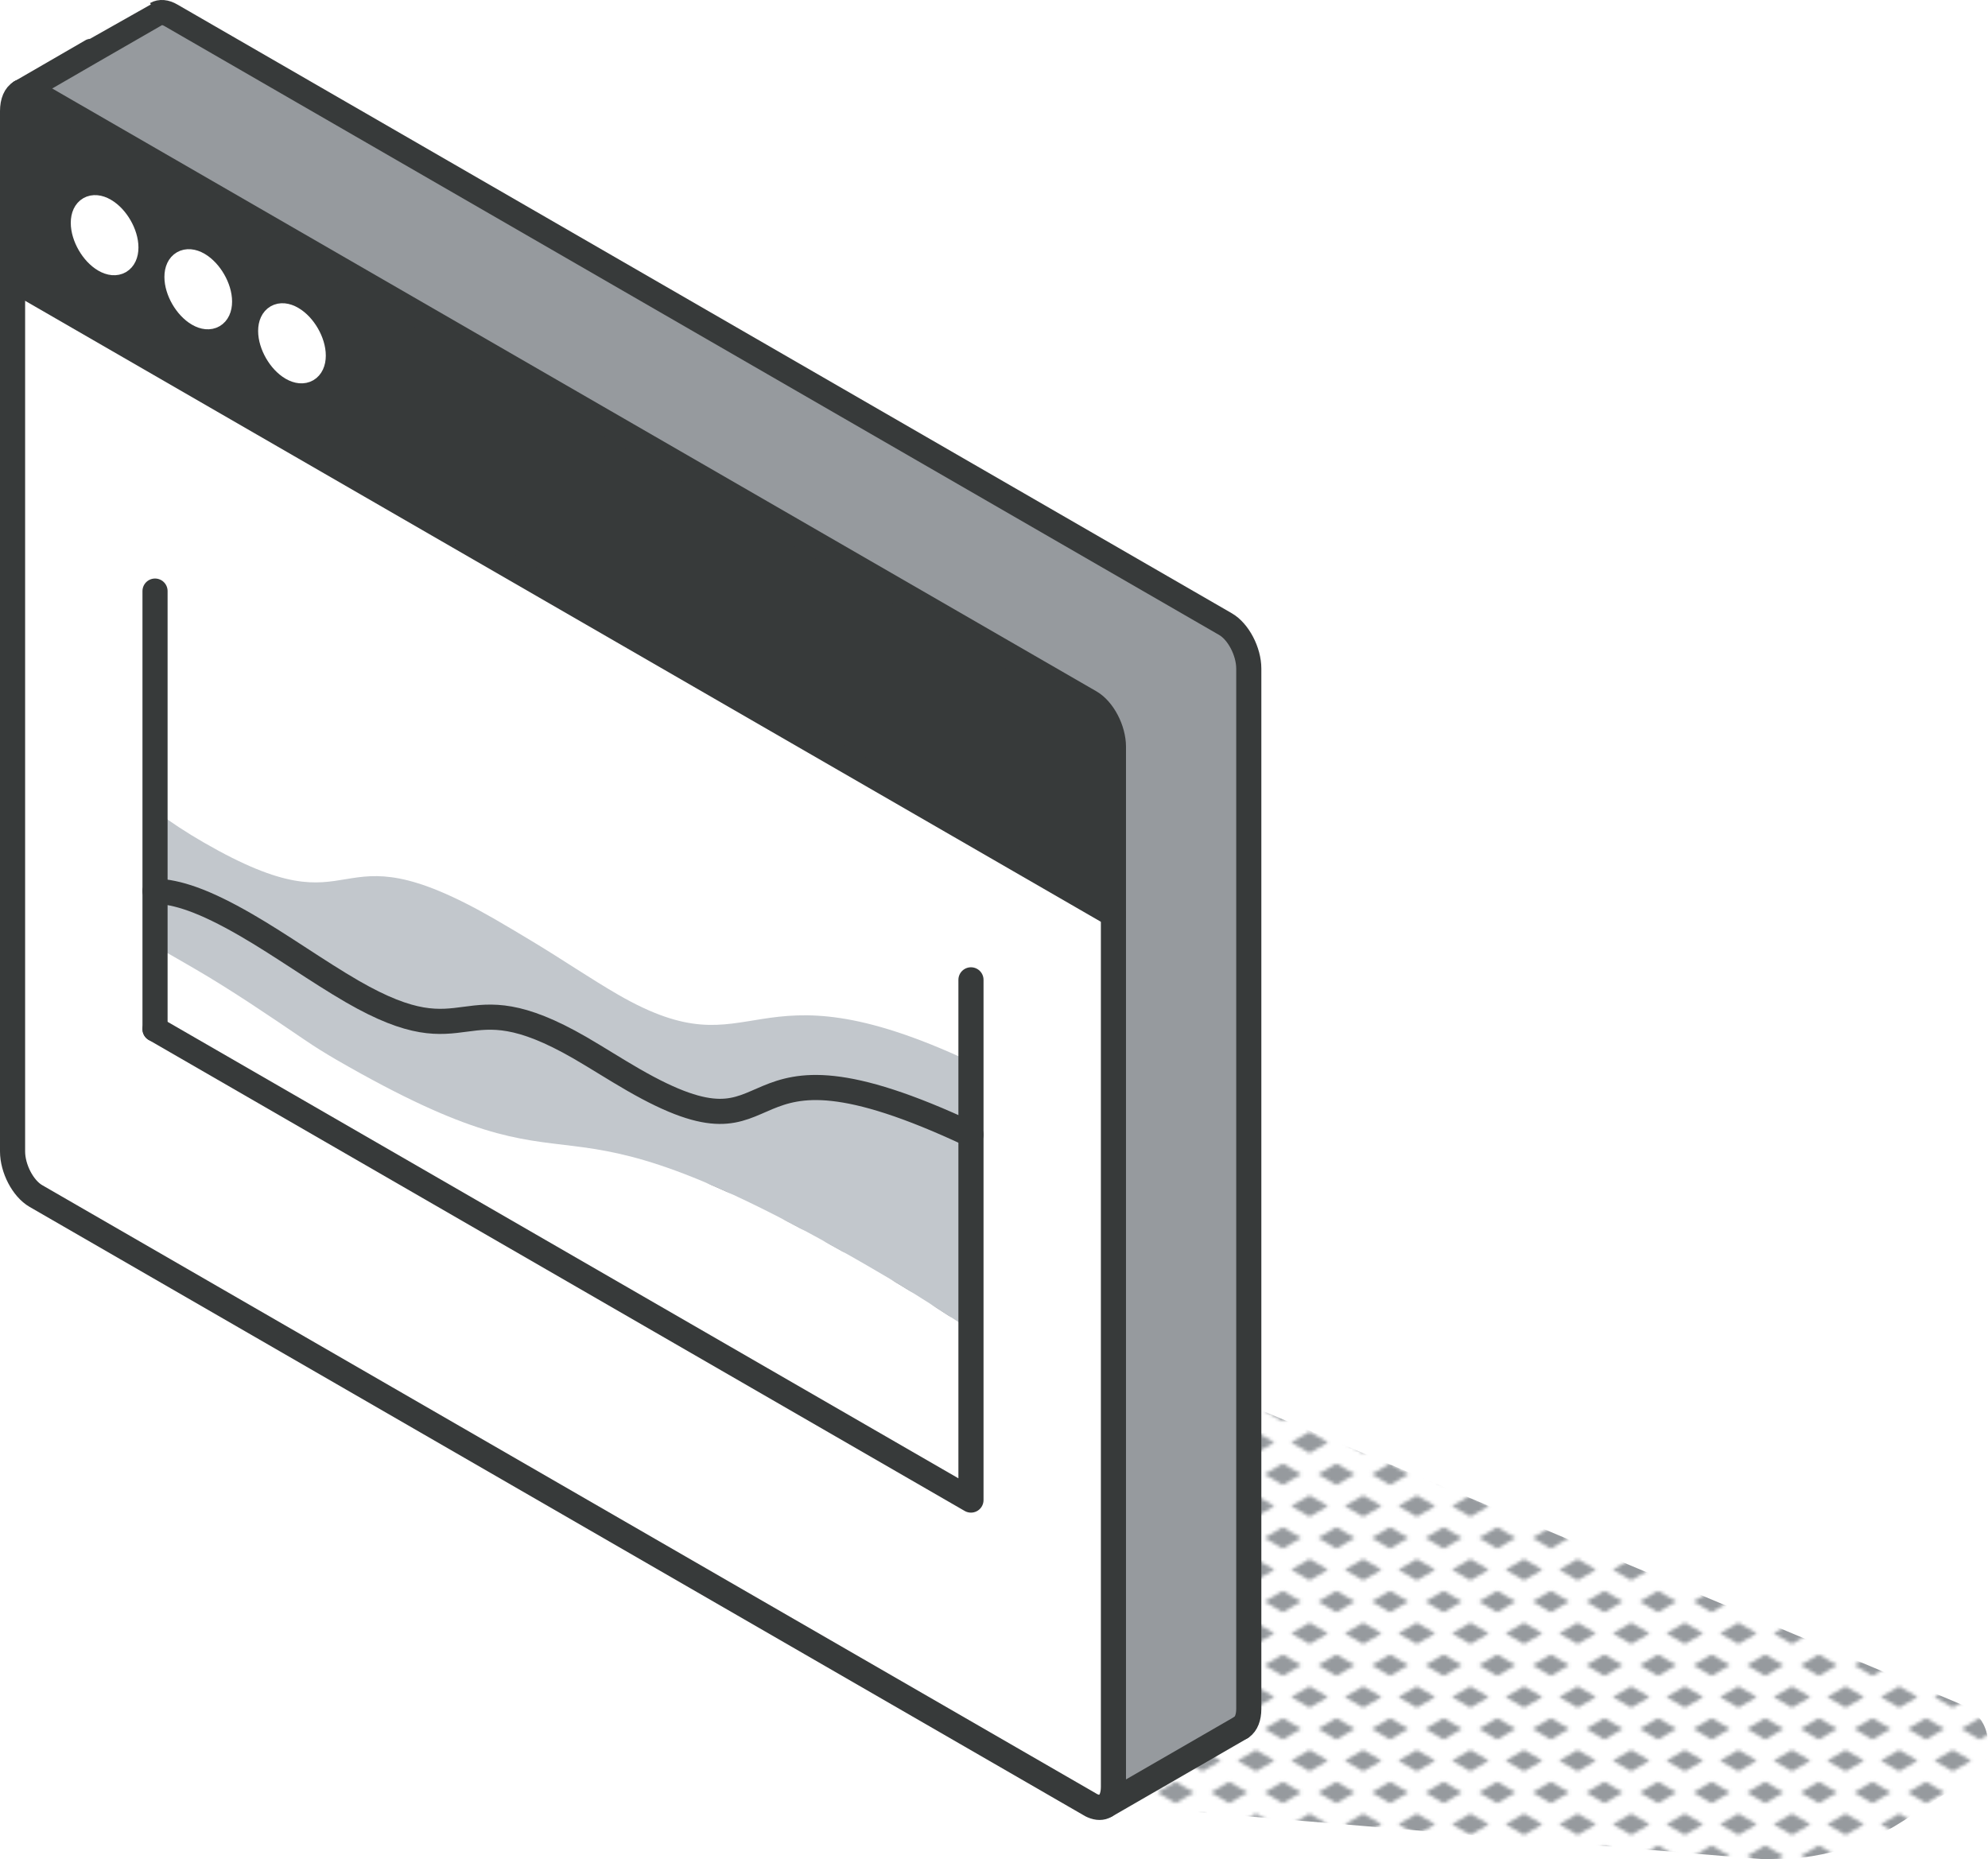 <?xml version="1.0" encoding="UTF-8"?>
<svg id="Layer_2" xmlns="http://www.w3.org/2000/svg" xmlns:xlink="http://www.w3.org/1999/xlink" viewBox="0 0 237.36 222.01">
  <defs>
    <style>
      .cls-1 {
        fill: url(#New_Pattern_Swatch_3);
      }

      .cls-2 {
        fill: #c2c7cc;
      }

      .cls-3 {
        fill: #969a9e;
      }

      .cls-4 {
        fill: #fff;
      }

      .cls-5, .cls-6, .cls-7 {
        fill: none;
      }

      .cls-6 {
        stroke: #fff;
      }

      .cls-6, .cls-7 {
        stroke-linecap: round;
        stroke-linejoin: round;
        stroke-width: 3px;
      }

      .cls-8 {
        fill: #373a3a;
      }

      .cls-7 {
        stroke: #373a3a;
      }
    </style>
    <pattern id="New_Pattern_Swatch_3" data-name="New Pattern Swatch 3" x="0" y="0" width="16" height="19" patternTransform="translate(-4294.82 -5204.74) scale(.4)" patternUnits="userSpaceOnUse" viewBox="0 0 16 19">
      <g>
        <rect class="cls-5" x="0" width="16" height="19"/>
        <g>
          <polygon class="cls-3" points="16 22.18 10.5 19 16 15.82 21.5 19 16 22.18"/>
          <polygon class="cls-3" points="8 12.68 2.5 9.5 8 6.32 13.5 9.5 8 12.68"/>
        </g>
        <polygon class="cls-3" points="0 22.18 -5.5 19 0 15.82 5.5 19 0 22.18"/>
        <polygon class="cls-3" points="16 3.18 10.5 0 16 -3.18 21.5 0 16 3.18"/>
        <polygon class="cls-3" points="0 3.18 -5.5 0 0 -3.18 5.5 0 0 3.18"/>
      </g>
    </pattern>
  </defs>
  <g id="icons_design">
    <g>
      <path class="cls-1" d="M130.82,215.37l78.54,6.55c6.27.52,12.54-1.04,17.83-4.46l7.89-5.09c3.37-2.17,2.93-7.24-.77-8.79l-156.1-65.59,52.62,77.38Z"/>
      <g>
        <g>
          <path class="cls-8" d="M132.94,89.17v20.04L1.5,33.32V13.27c0-1.12.36-1.91.95-2.25,0,0,.03,0,.04-.02h0c.48-.27,1.1-.23,1.78.17l125.88,72.68c1.54.89,2.78,3.27,2.78,5.32ZM37.4,42.46c0-1.62-1.14-3.59-2.54-4.4-1.4-.82-2.54-.16-2.54,1.46s1.14,3.6,2.54,4.41c1.4.81,2.54.15,2.54-1.47ZM26.21,36.01c0-1.62-1.14-3.59-2.54-4.41-1.4-.81-2.54-.15-2.54,1.47s1.14,3.59,2.54,4.4c1.4.82,2.54.16,2.54-1.46ZM15.03,29.55c0-1.62-1.14-3.59-2.54-4.4-1.4-.82-2.54-.16-2.54,1.46s1.14,3.6,2.54,4.41c1.4.81,2.54.15,2.54-1.47Z"/>
          <path class="cls-4" d="M115.93,126.83c-26.98-12.67-25.38,1.63-42.14-8.04-3.29-1.9-6.78-4.27-10.16-6.31-1.51-.91-3.04-1.83-4.55-2.7-20.57-11.88-15.18,2.15-34.78-9.17-1.99-1.15-3.97-2.45-5.8-3.81v26.09l97.42,56.24v-52.29ZM132.94,213.38c0,1.04-.32,1.81-.84,2.18l-1.64.07c-.1-.04-.2-.09-.29-.15L4.28,142.81c-1.54-.89-2.78-3.27-2.78-5.32V33.32l131.44,75.89v104.18Z"/>
          <path class="cls-4" d="M115.93,158.83v20.29L18.51,122.88v-9.88c1.53.82,3.09,1.75,4.62,2.62,4.42,2.55,8.82,5.55,13.22,8.54,1.27.86,2.54,1.65,3.81,2.39,32.23,18.6,21.97.67,63.3,24.53.92.53,1.84,1.07,2.75,1.61,3.24,1.91,6.49,4.06,9.72,6.15Z"/>
          <path class="cls-2" d="M115.93,135.48v23.35c-3.23-2.09-6.48-4.24-9.72-6.15-.91-.54-1.83-1.08-2.75-1.61-41.32-23.86-31.07-5.92-63.3-24.53-1.27-.74-2.54-1.52-3.81-2.39-4.4-2.99-8.8-5.98-13.22-8.54-1.52-.87-3.08-1.81-4.62-2.62v-6.6c2.67.11,5.82,1.13,10.87,4.05,4.24,2.45,8.48,5.51,12.71,7.96,14.38,8.3,12.51-1.75,27.15,6.7,2.12,1.23,4.23,2.59,6.35,3.81,19.68,11.35,9.7-7.85,40.34,6.57Z"/>
          <path class="cls-2" d="M115.93,126.83v8.65c-30.64-14.42-20.66,4.78-40.34-6.57-2.11-1.22-4.22-2.58-6.35-3.81-14.64-8.45-12.77,1.6-27.15-6.7-4.23-2.45-8.47-5.51-12.71-7.96-5.05-2.92-8.2-3.94-10.87-4.05v-9.61c1.83,1.37,3.8,2.66,5.8,3.81,19.61,11.33,14.21-2.7,34.78,9.17,1.51.87,3.04,1.79,4.55,2.7,3.38,2.03,6.87,4.41,10.16,6.31,16.76,9.68,15.16-4.63,42.14,8.04Z"/>
          <path class="cls-4" d="M34.86,38.06c1.4.81,2.54,2.78,2.54,4.4s-1.14,2.28-2.54,1.47c-1.4-.82-2.54-2.79-2.54-4.41s1.14-2.28,2.54-1.46Z"/>
          <path class="cls-4" d="M23.67,31.6c1.4.82,2.54,2.79,2.54,4.41s-1.14,2.28-2.54,1.46c-1.4-.81-2.54-2.78-2.54-4.4s1.14-2.28,2.54-1.47Z"/>
          <path class="cls-4" d="M12.48,25.14c1.4.81,2.54,2.78,2.54,4.4s-1.14,2.28-2.54,1.47c-1.4-.82-2.54-2.79-2.54-4.41s1.14-2.28,2.54-1.46Z"/>
          <path class="cls-3" d="M130.16,83.84L4.28,11.17c-.68-.39-1.3-.43-1.78-.18.94-.55,16.14-9.32,16.16-9.32.48-.27,1.1-.23,1.78.17l125.88,72.68c1.54.88,2.79,3.27,2.79,5.32v124.21c0,1.04-.32,1.81-.85,2.18l-16.16,9.33c.52-.37.84-1.14.84-2.18v-124.21c0-2.05-1.24-4.43-2.78-5.32Z"/>
          <path class="cls-4" d="M2.49,11s-.04.02-.04.02c0,0,0,0,.04-.02Z"/>
        </g>
        <g>
          <path class="cls-7" d="M2.5,10.99c.48-.26,1.1-.22,1.78.18l125.88,72.68c1.54.89,2.78,3.27,2.78,5.32v124.21c0,1.04-.32,1.81-.84,2.18l16.04-9.26"/>
          <path class="cls-7" d="M131.98,215.63c-.41.25-.94.25-1.52,0-.1-.04-.2-.09-.29-.15L4.28,142.81c-1.54-.89-2.78-3.27-2.78-5.32V13.27c0-1.12.36-1.91.95-2.25,0,0,.03,0,.04-.02"/>
          <line class="cls-7" x1="18.51" y1="70.58" x2="18.51" y2="122.88"/>
          <path class="cls-7" d="M18.51,106.4c2.67.11,5.82,1.13,10.87,4.05,4.24,2.45,8.48,5.51,12.71,7.96,14.38,8.3,12.51-1.75,27.15,6.7,2.12,1.23,4.23,2.59,6.35,3.81,19.68,11.35,9.7-7.85,40.34,6.57"/>
          <polyline class="cls-7" points="18.51 122.88 115.93 179.12 115.93 117"/>
          <line class="cls-7" x1="1.5" y1="33.32" x2="132.94" y2="109.2"/>
          <path class="cls-6" d="M15.03,29.55c0-1.62-1.14-3.59-2.54-4.4-1.4-.82-2.54-.16-2.54,1.46s1.14,3.6,2.54,4.41c1.4.81,2.54.15,2.54-1.47Z"/>
          <path class="cls-6" d="M26.21,36.01c0-1.62-1.14-3.59-2.54-4.41-1.4-.81-2.54-.15-2.54,1.47s1.14,3.59,2.54,4.4c1.4.82,2.54.16,2.54-1.46Z"/>
          <path class="cls-6" d="M37.4,42.46c0-1.62-1.14-3.59-2.54-4.4-1.4-.82-2.54-.16-2.54,1.46s1.14,3.6,2.54,4.41c1.4.81,2.54.15,2.54-1.47Z"/>
          <path class="cls-7" d="M2.45,11.02s0,0,.04-.02h0c.94-.56,16.14-9.33,16.16-9.33.48-.27,1.1-.23,1.78.17l125.88,72.68c1.54.88,2.79,3.27,2.79,5.32v124.21c0,1.04-.32,1.81-.85,2.18"/>
        </g>
      </g>
    </g>
  </g>
</svg>